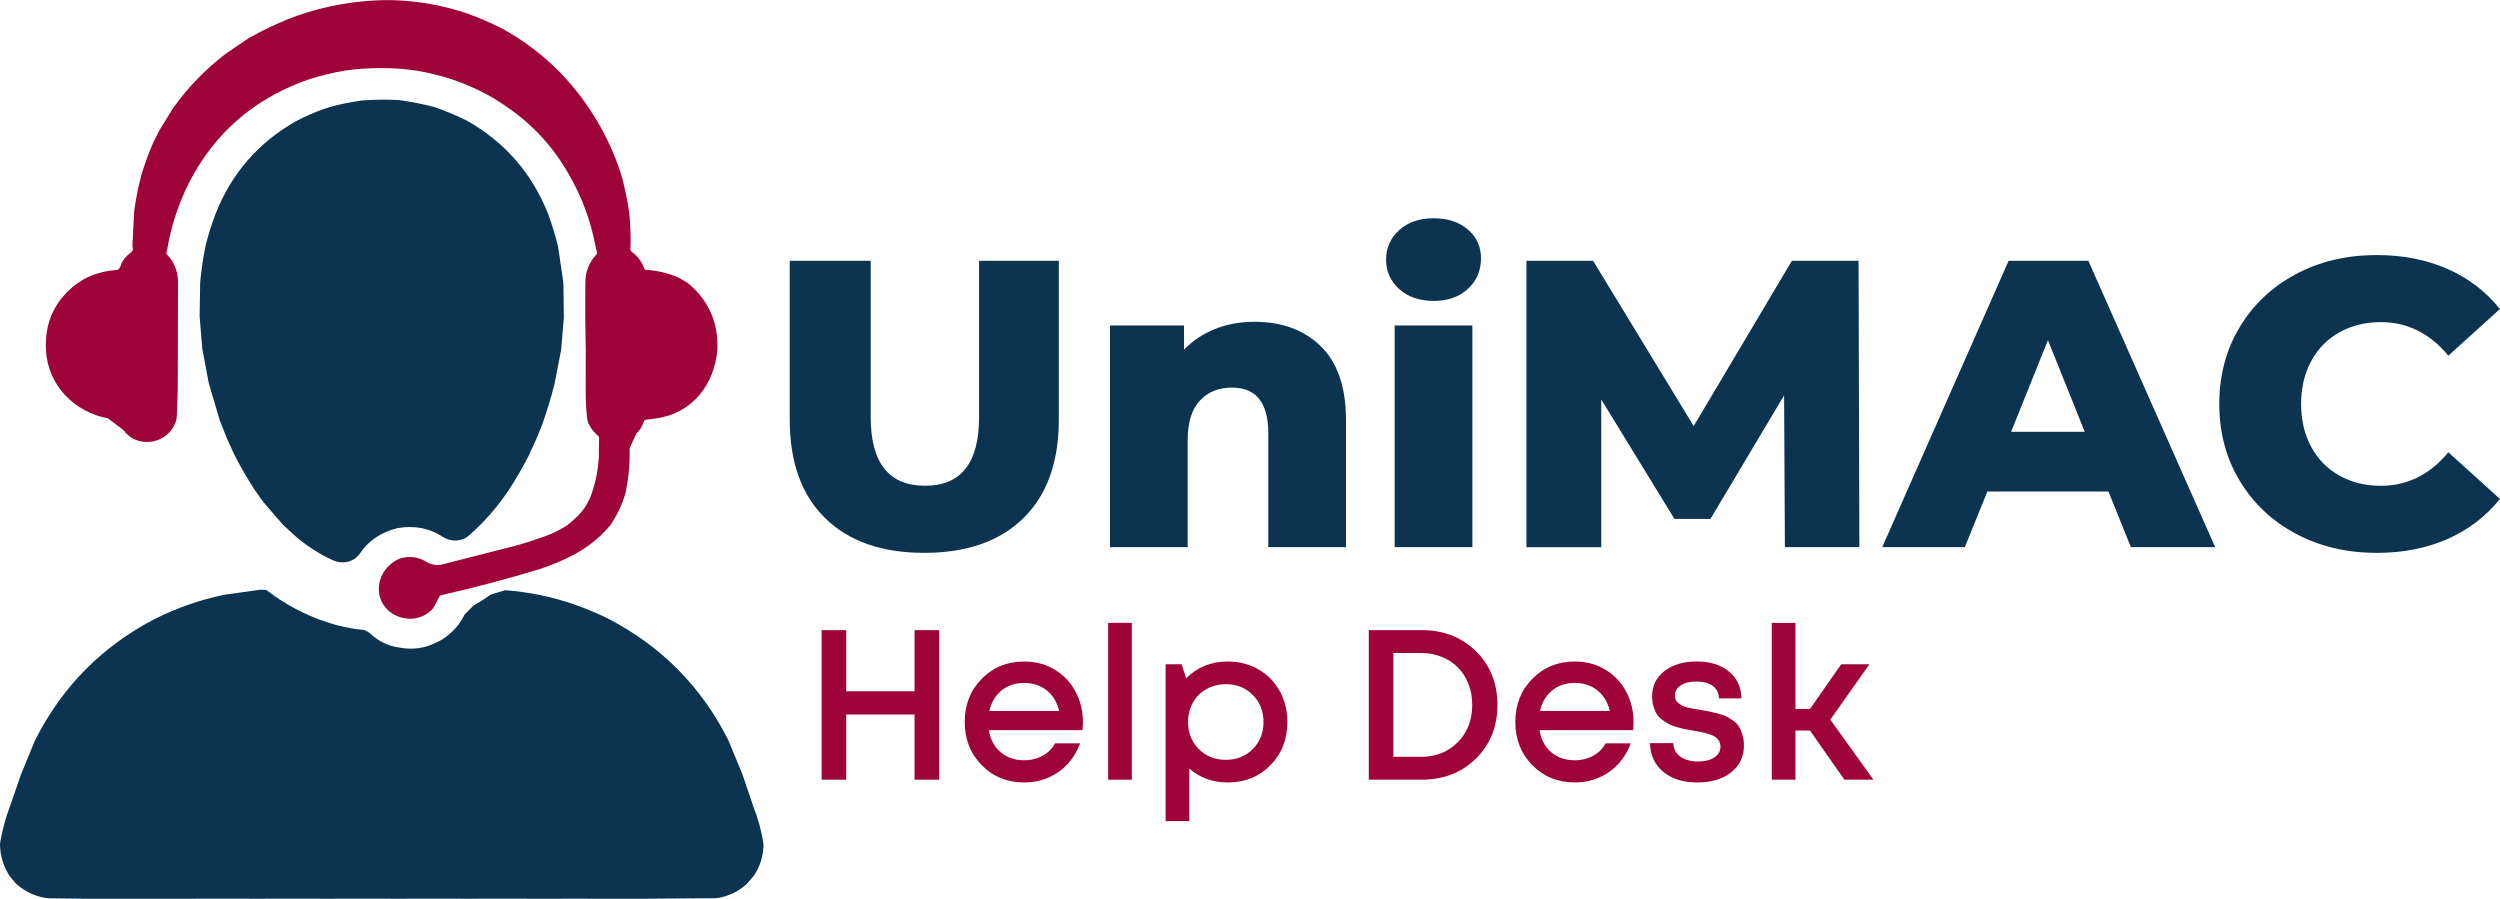 <svg version="1.1" id="Layer_1" xmlns="http://www.w3.org/2000/svg" xmlns:xlink="http://www.w3.org/1999/xlink" x="0px" y="0px" style="enable-background:new 0 0 1366 768;" xml:space="preserve" viewBox="312.08 226.68 747.9 268.87">
<style type="text/css">
	.st0{fill:#0C3451;}
	.st1{fill:#9E0439;}
</style>
<g>
	<path class="st0" d="M558.91,381.67c-7.06-6.93-10.58-16.76-10.58-29.49V304.7h24.23v46.74c0,13.71,5.42,20.56,16.27,20.56   c10.77,0,16.15-6.85,16.15-20.56V304.7h23.86v47.48c0,12.73-3.53,22.56-10.58,29.49c-7.06,6.94-16.95,10.4-29.67,10.4   S565.97,388.61,558.91,381.67z"/>
	<path class="st0" d="M707.22,330.28c5.02,4.9,7.53,12.28,7.53,22.15v37.93H691.5v-34.14c0-9.05-3.63-13.58-10.89-13.58   c-4,0-7.2,1.31-9.61,3.92c-2.41,2.61-3.61,6.53-3.61,11.75v32.06h-23.25v-66.32h22.15v7.22c2.61-2.69,5.71-4.75,9.3-6.18   c3.59-1.43,7.5-2.14,11.75-2.14C695.58,322.94,702.21,325.38,707.22,330.28z"/>
	<path class="st0" d="M730.66,313.15c-2.61-2.36-3.92-5.3-3.92-8.81c0-3.51,1.3-6.44,3.92-8.81c2.61-2.37,6.04-3.55,10.28-3.55   c4.24,0,7.67,1.12,10.28,3.37c2.61,2.24,3.92,5.12,3.92,8.63c0,3.67-1.31,6.71-3.92,9.12c-2.61,2.41-6.04,3.61-10.28,3.61   C736.69,316.69,733.27,315.51,730.66,313.15z M729.31,324.04h23.25v66.32h-23.25V324.04z"/>
	<path class="st0" d="M846.05,390.36l-0.24-45.4l-22.03,36.96h-10.77l-21.9-35.73v44.18h-22.39V304.7h19.95l30.1,49.44l29.37-49.44   h19.95l0.24,85.66H846.05z"/>
	<path class="st0" d="M942.84,373.72h-36.22l-6.73,16.64h-24.72l37.81-85.66h23.86l37.93,85.66h-25.21L942.84,373.72z    M935.75,355.85l-11.01-27.41l-11.01,27.41H935.75z"/>
	<path class="st0" d="M998.95,386.38c-7.14-3.79-12.75-9.08-16.83-15.85c-4.08-6.77-6.12-14.44-6.12-23   c0-8.57,2.04-16.23,6.12-23.01c4.08-6.77,9.69-12.05,16.83-15.85c7.14-3.79,15.19-5.69,24.17-5.69c7.83,0,14.89,1.39,21.17,4.16   c6.28,2.77,11.5,6.77,15.66,11.99l-15.42,13.95c-5.55-6.69-12.28-10.03-20.19-10.03c-4.65,0-8.79,1.02-12.42,3.06   c-3.63,2.04-6.45,4.92-8.44,8.63c-2,3.71-3,7.98-3,12.79c0,4.81,1,9.08,3,12.79c2,3.71,4.81,6.59,8.44,8.63   c3.63,2.04,7.77,3.06,12.42,3.06c7.91,0,14.64-3.34,20.19-10.03l15.42,13.95c-4.16,5.22-9.38,9.22-15.66,11.99   c-6.28,2.77-13.34,4.16-21.17,4.16C1014.14,392.07,1006.09,390.18,998.95,386.38z"/>
</g>
<g>
	<g>
		<path class="st1" d="M585.68,415.19h7.35v44.74h-7.35v-19.5h-20.45v19.5h-7.35v-44.74h7.35v18.28h20.45V415.19z"/>
		<path class="st1" d="M636.05,442.74c0,0.64-0.04,1.43-0.13,2.37h-28c0.43,2.77,1.59,4.96,3.48,6.58c1.9,1.62,4.25,2.43,7.06,2.43    c1.36,0,2.64-0.2,3.83-0.61c1.19-0.4,2.25-0.98,3.16-1.73c0.92-0.75,1.67-1.65,2.27-2.72h7.48c-1.36,3.67-3.54,6.53-6.52,8.6    c-2.98,2.07-6.39,3.1-10.23,3.1c-5.07,0-9.3-1.73-12.69-5.18c-3.39-3.45-5.08-7.75-5.08-12.91s1.69-9.46,5.08-12.91    c3.39-3.45,7.62-5.18,12.69-5.18c3.45,0,6.52,0.82,9.2,2.46c2.68,1.64,4.75,3.83,6.2,6.58    C635.32,436.38,636.05,439.41,636.05,442.74z M618.47,430.98c-2.64,0-4.89,0.75-6.74,2.24c-1.85,1.49-3.08,3.54-3.68,6.14h20.9    c-0.43-1.75-1.13-3.25-2.11-4.51c-0.98-1.26-2.18-2.21-3.61-2.88C621.8,431.31,620.21,430.98,618.47,430.98z"/>
		<path class="st1" d="M643.59,459.93v-46.92h7.09v46.92H643.59z"/>
		<path class="st1" d="M679.32,424.58c3.41,0,6.48,0.78,9.2,2.33c2.73,1.56,4.86,3.72,6.39,6.49c1.53,2.77,2.3,5.86,2.3,9.27    c0,5.2-1.69,9.51-5.08,12.94c-3.39,3.43-7.66,5.15-12.82,5.15c-4.43,0-8.25-1.38-11.44-4.16v15.72h-7.09v-46.92h4.79l1.34,4.22    C670.24,426.27,674.38,424.58,679.32,424.58z M670.69,450.76c2.13,2.15,4.83,3.23,8.09,3.23s5.95-1.08,8.09-3.23    c2.13-2.15,3.2-4.85,3.2-8.08s-1.07-5.93-3.2-8.09c-2.13-2.15-4.82-3.23-8.05-3.23c-2.13,0-4.07,0.49-5.82,1.47    c-1.75,0.98-3.1,2.33-4.06,4.06c-0.96,1.73-1.44,3.65-1.44,5.79C667.49,445.91,668.56,448.61,670.69,450.76z"/>
		<path class="st1" d="M737.36,415.19c6.56,0,11.99,2.11,16.27,6.33c4.28,4.22,6.42,9.57,6.42,16.04c0,6.48-2.14,11.83-6.42,16.04    c-4.28,4.22-9.71,6.33-16.27,6.33h-15.79v-44.74H737.36z M737.17,453.09c4.47,0,8.15-1.46,11.03-4.38    c2.88-2.92,4.31-6.64,4.31-11.15c0-2.26-0.37-4.35-1.12-6.26c-0.75-1.92-1.79-3.56-3.13-4.92c-1.34-1.36-2.97-2.43-4.89-3.2    c-1.92-0.77-3.99-1.15-6.2-1.15h-8.25v31.06H737.17z"/>
		<path class="st1" d="M800.77,442.74c0,0.64-0.04,1.43-0.13,2.37h-28c0.43,2.77,1.59,4.96,3.48,6.58c1.9,1.62,4.25,2.43,7.06,2.43    c1.36,0,2.64-0.2,3.83-0.61c1.19-0.4,2.25-0.98,3.16-1.73c0.92-0.75,1.67-1.65,2.27-2.72h7.48c-1.36,3.67-3.54,6.53-6.52,8.6    c-2.98,2.07-6.39,3.1-10.23,3.1c-5.07,0-9.3-1.73-12.69-5.18c-3.39-3.45-5.08-7.75-5.08-12.91s1.69-9.46,5.08-12.91    c3.39-3.45,7.62-5.18,12.69-5.18c3.45,0,6.52,0.82,9.2,2.46c2.68,1.64,4.75,3.83,6.2,6.58    C800.04,436.38,800.77,439.41,800.77,442.74z M783.19,430.98c-2.64,0-4.89,0.75-6.74,2.24c-1.85,1.49-3.08,3.54-3.67,6.14h20.9    c-0.43-1.75-1.13-3.25-2.11-4.51c-0.98-1.26-2.18-2.21-3.61-2.88C786.52,431.31,784.93,430.98,783.19,430.98z"/>
		<path class="st1" d="M819.81,460.76c-4.22,0-7.61-1.06-10.16-3.2c-2.56-2.13-3.88-4.99-3.96-8.57h6.97    c0.08,1.75,0.8,3.1,2.14,4.06c1.34,0.96,3.1,1.44,5.27,1.44c1.28,0,2.42-0.17,3.42-0.51c1-0.34,1.8-0.85,2.4-1.53    c0.6-0.68,0.89-1.49,0.89-2.43c0-0.64-0.15-1.2-0.45-1.69c-0.3-0.49-0.66-0.88-1.09-1.18c-0.43-0.3-1.03-0.58-1.82-0.83    c-0.79-0.25-1.49-0.45-2.11-0.58c-0.62-0.13-1.44-0.28-2.46-0.45c-1.07-0.17-1.92-0.32-2.56-0.45c-0.64-0.13-1.45-0.33-2.43-0.61    c-0.98-0.28-1.78-0.58-2.4-0.89c-0.62-0.32-1.29-0.74-2.01-1.25c-0.72-0.51-1.29-1.09-1.69-1.73c-0.41-0.64-0.75-1.42-1.02-2.33    c-0.28-0.92-0.42-1.93-0.42-3.04c0-3.11,1.22-5.62,3.67-7.54c2.45-1.92,5.68-2.88,9.68-2.88c4,0,7.22,1,9.65,3    s3.66,4.69,3.71,8.05h-6.71c-0.04-1.62-0.66-2.87-1.85-3.74c-1.19-0.87-2.83-1.31-4.92-1.31c-1.96,0-3.52,0.38-4.67,1.15    c-1.15,0.77-1.73,1.77-1.73,3c0,0.51,0.08,0.96,0.26,1.34c0.17,0.38,0.46,0.72,0.86,1.02c0.4,0.3,0.79,0.54,1.15,0.74    c0.36,0.19,0.9,0.37,1.63,0.54c0.72,0.17,1.32,0.3,1.79,0.38c0.47,0.09,1.15,0.19,2.04,0.32c1.15,0.21,2.01,0.37,2.59,0.48    c0.58,0.11,1.4,0.3,2.46,0.58c1.06,0.28,1.9,0.57,2.49,0.86c0.6,0.3,1.29,0.71,2.08,1.25c0.79,0.53,1.38,1.13,1.79,1.79    c0.4,0.66,0.76,1.48,1.05,2.46c0.3,0.98,0.45,2.04,0.45,3.2c0,3.37-1.28,6.05-3.83,8.05    C827.42,459.76,824.03,460.76,819.81,460.76z"/>
		<path class="st1" d="M863.85,459.93l-10.29-14.7h-4.35v14.7h-7.09v-46.92h7.09v25.76h4.35l9.33-13.36h8.44l-11.7,16.56    l12.91,17.96H863.85z"/>
	</g>
</g>
<g>
	<path class="st1" d="M426.96,226.71h2.1c7.85,0.18,15.5,1.53,22.95,4.06c3.57,1.3,7.08,2.82,10.51,4.58   c10.47,5.81,19.04,13.69,25.73,23.65c4.19,6.19,7.42,12.85,9.69,19.97c1.03,3.67,1.82,7.39,2.36,11.16   c0.37,3.49,0.51,6.98,0.41,10.48c-0.17,0.74-0.05,1.14,0.59,1.6c1.28,0.91,2.26,2.09,2.96,3.52l0.65,1.46   c0.06,0.13,0.22,0.22,0.41,0.23c3.31,0.17,6.48,0.91,9.51,2.21c0.27,0.12,0.54,0.25,0.79,0.4l1.71,1.01   c0.31,0.18,0.6,0.39,0.87,0.62c5.98,5.08,8.81,11.64,8.5,19.67c-0.93,10.38-7.42,18.9-18.12,20.49c-1.13,0.17-2.27,0.32-3.41,0.46   c-0.16,0.02-0.29,0.12-0.36,0.27l-0.6,1.41c-0.17,0.4-0.37,0.79-0.63,1.14c-0.36,0.49-0.76,0.95-1.19,1.38   c-0.68,1.5-1.27,2.8-1.94,4.3l0,2.45c-0.06,3.48-0.44,6.97-1.14,10.47c-0.05,0.24-0.1,0.47-0.17,0.7   c-0.92,3.13-2.34,6.17-4.26,9.13l-1.17,1.36c-5.47,6.11-12.46,9.42-20.16,12.04c-9.74,2.95-19.56,5.55-29.45,7.79   c-0.25,0.06-0.49,0.27-0.65,0.56l-1.36,2.61c-0.33,0.64-0.76,1.24-1.32,1.7c-2.66,2.16-5.7,2.73-9.12,1.7   c-8.26-2.96-8.13-13.21-0.74-17.16c0.41-0.22,0.86-0.39,1.31-0.5c2.66-0.65,5.09-0.29,7.31,1.07c1.43,0.88,3.11,1.28,4.74,0.86   l19.27-4.92c3.52-0.85,6.98-1.89,10.39-3.13c1.86-0.58,3.65-1.33,5.36-2.25c1.79-0.9,3.34-2.01,4.66-3.33   c2.51-2.16,4.26-4.82,5.26-7.96c1.12-3.31,1.79-6.76,2.01-10.34l0.07-6.07c0-0.15-0.08-0.3-0.22-0.42   c-1.23-1.02-2.18-2.23-2.88-3.65c-0.28-0.57-0.43-1.21-0.49-1.84c-0.3-2.95-0.44-5.91-0.42-8.89l0.03-11.4l-0.16-9.87l0.04-9.98   c-0.05-3.42,1.06-6.33,3.34-8.74c0.12-0.13,0.18-0.3,0.15-0.45l-0.5-2.25c-1.43-7.49-4.06-14.54-7.88-21.13   c-4.54-8.09-10.62-14.77-18.24-20.04l-1.97-1.35c-2.91-1.94-5.97-3.59-9.19-4.95c-3.58-1.61-7.31-2.86-11.17-3.75   c-3.34-0.83-6.75-1.37-10.22-1.63c-3.59-0.23-7.18-0.23-10.76,0c-3.64,0.2-7.16,0.74-10.56,1.62c-3.83,0.88-7.48,2.08-10.96,3.63   c-12.51,5.46-22.19,14.12-29.03,25.96c-4,7.07-6.7,14.65-8.09,22.74l-0.25,1.16c-0.03,0.15,0.02,0.32,0.14,0.45   c2.33,2.44,3.44,5.39,3.34,8.87L365.26,343l-0.28,8.13c-0.02,0.59-0.11,1.19-0.32,1.74c-1.2,3.17-3.5,5.14-6.91,5.9   c-3.68,0.54-6.59-0.59-8.75-3.41l0,0c-1.63-1.25-2.98-2.27-4.61-3.52c-9.98-1.88-17.89-9.72-18.56-20.26   c-0.46-8.32,2.56-14.96,9.08-19.93l1.94-1.26c0.21-0.14,0.43-0.26,0.65-0.38c3.02-1.52,6.23-2.38,9.62-2.57   c0.18-0.01,0.34-0.09,0.44-0.21c0.43-0.5,0.72-1.1,0.85-1.77c0.64-1.22,1.5-2.24,2.59-3.05c0.83-0.62,0.98-1.1,0.69-2.07   l0.51-10.19c0.01-0.21,0.03-0.41,0.06-0.61c0.5-3.53,1.2-7.01,2.1-10.46c0.97-3.27,2.14-6.46,3.5-9.58l1.76-3.56   c0.08-0.16,0.17-0.32,0.27-0.48l3.77-6.11c0.09-0.14,0.18-0.28,0.27-0.41c4.42-6.18,9.66-11.59,15.72-16.21   c0.11-0.09,0.23-0.17,0.35-0.25l6.27-4.25c0.17-0.11,0.34-0.22,0.52-0.31l3.3-1.77c3.62-1.84,7.27-3.45,10.97-4.81   C409.46,228.44,418.09,226.9,426.96,226.71z"/>
	<path class="st0" d="M431.4,256.61c3.59,0.48,7.13,1.18,10.63,2.1l0.13,0.04c3.33,1.14,6.58,2.51,9.75,4.11   c11.27,6.41,19.31,15.67,24.13,27.76c1.14,3.13,2.12,6.32,2.92,9.55c0.05,0.21,0.09,0.42,0.12,0.63l1.49,10.04   c0.04,0.26,0.06,0.51,0.06,0.77l0.13,9.8c0,0.19,0,0.38-0.02,0.56l-0.77,9.13c-0.02,0.21-0.05,0.41-0.09,0.62l-1.87,9.63   c-0.03,0.13-0.06,0.27-0.09,0.4c-1.03,4.04-2.24,8.02-3.64,11.95l-1.66,4.11l-2.4,5.25c-1.79,3.47-3.74,6.84-5.86,10.11   c-3.43,5.15-7.42,9.71-11.97,13.7c-2.22,1.94-5.44,1.99-7.9,0.38c-3.97-2.6-8.5-3.45-13.58-2.56c-4.85,1.22-8.57,3.74-11.14,7.55   c-1.75,2.59-5.21,3.35-8.06,2.06c-3.92-1.77-7.59-4.11-11.01-7l-3.81-3.5c-0.17-0.15-0.32-0.31-0.47-0.48l-5.3-6.15   c-0.11-0.13-0.21-0.26-0.31-0.39l-2.33-3.23c-2.4-3.65-4.57-7.4-6.49-11.26l-2.04-4.49l-1.98-4.99c-0.06-0.16-0.12-0.32-0.17-0.49   l-3.19-10.75c-0.06-0.19-0.1-0.38-0.14-0.58l-1.83-9.78c-0.04-0.2-0.06-0.39-0.08-0.59l-0.74-9c-0.02-0.19-0.02-0.38-0.02-0.57   l0.16-9.65c0-0.18,0.01-0.36,0.03-0.54c0.35-3.68,0.9-7.32,1.64-10.91c0.8-3.15,1.78-6.26,2.94-9.31   c4.73-11.99,12.68-21.19,23.86-27.59c2.88-1.54,5.86-2.84,8.95-3.92c0.5-0.07,0.9-0.2,1.2-0.4c3.16-0.85,6.29-1.49,9.37-1.94   c0.2-0.03,0.4-0.05,0.61-0.07C424.16,256.46,427.78,256.42,431.4,256.61L431.4,256.61z"/>
	<path class="st0" d="M389.94,403.11l1.52,0.03c0.17,0,0.34,0.06,0.47,0.17c5.37,4.14,11.31,7.29,17.81,9.46   c3.68,1.25,7.48,2.05,11.42,2.4l1.41,0.79c2.61,2.53,5.64,4.02,9.09,4.46c3.85,0.71,7.47,0.21,10.85-1.49   c1.49-0.63,2.85-1.5,4.06-2.61c1.87-1.56,3.36-3.47,4.46-5.73c0.89-0.91,1.73-1.76,2.62-2.68c1.8-1.03,3.55-2.15,5.23-3.36   c1.49-0.45,2.84-0.85,4.33-1.3c3.47,0.26,6.92,0.73,10.35,1.42c7.03,1.46,13.8,3.8,20.29,7c15.91,8.19,27.91,20.26,36.01,36.22   c0.08,0.17,0.16,0.34,0.23,0.51l4,9.7c0.05,0.11,0.09,0.22,0.13,0.34l1.23,3.61l2.05,6.05c1.33,3.36,2.29,6.82,2.89,10.38   c0.07,0.44,0.11,0.9,0.09,1.34c-0.13,3.05-1,5.87-2.63,8.46c-0.17,0.27-0.37,0.53-0.57,0.77l-1.37,1.61   c-0.22,0.26-0.46,0.51-0.71,0.73c-2.39,2.06-5.15,3.36-8.27,3.91c-0.35,0.06-0.71,0.09-1.07,0.09l-20.84,0.15h-10.76l-10.02-0.01   l-10.98,0.01l-10.01-0.02L452,495.54l-9.9-0.02l-11.1,0.02l-9.75-0.02L410,495.54l-9.9-0.02l-11.1,0.02l-9.9-0.02l-10.84,0.02   h-31.24l-10.5-0.13c-3.43-0.38-6.52-1.73-9.27-4.03c-0.28-0.23-0.53-0.5-0.76-0.77l-1.2-1.43c-0.21-0.25-0.41-0.52-0.58-0.8   c-1.6-2.63-2.48-5.48-2.62-8.57c-0.02-0.46,0.02-0.94,0.1-1.39c0.63-3.62,1.6-7.15,2.9-10.6l1.86-5.36l1.41-4.07   c0.04-0.1,0.07-0.2,0.11-0.3l3.99-9.71c0.07-0.17,0.15-0.35,0.24-0.51c8.06-15.87,20.01-27.91,35.85-36.11   c6.51-3.24,13.29-5.6,20.34-7.09c0.17-0.04,0.34-0.06,0.51-0.09L389.94,403.11L389.94,403.11z"/>
</g>
<g>
</g>
<g>
</g>
<g>
</g>
<g>
</g>
<g>
</g>
<g>
</g>
<g>
</g>
<g>
</g>
<g>
</g>
<g>
</g>
<g>
</g>
<g>
</g>
<g>
</g>
<g>
</g>
<g>
</g>
</svg>